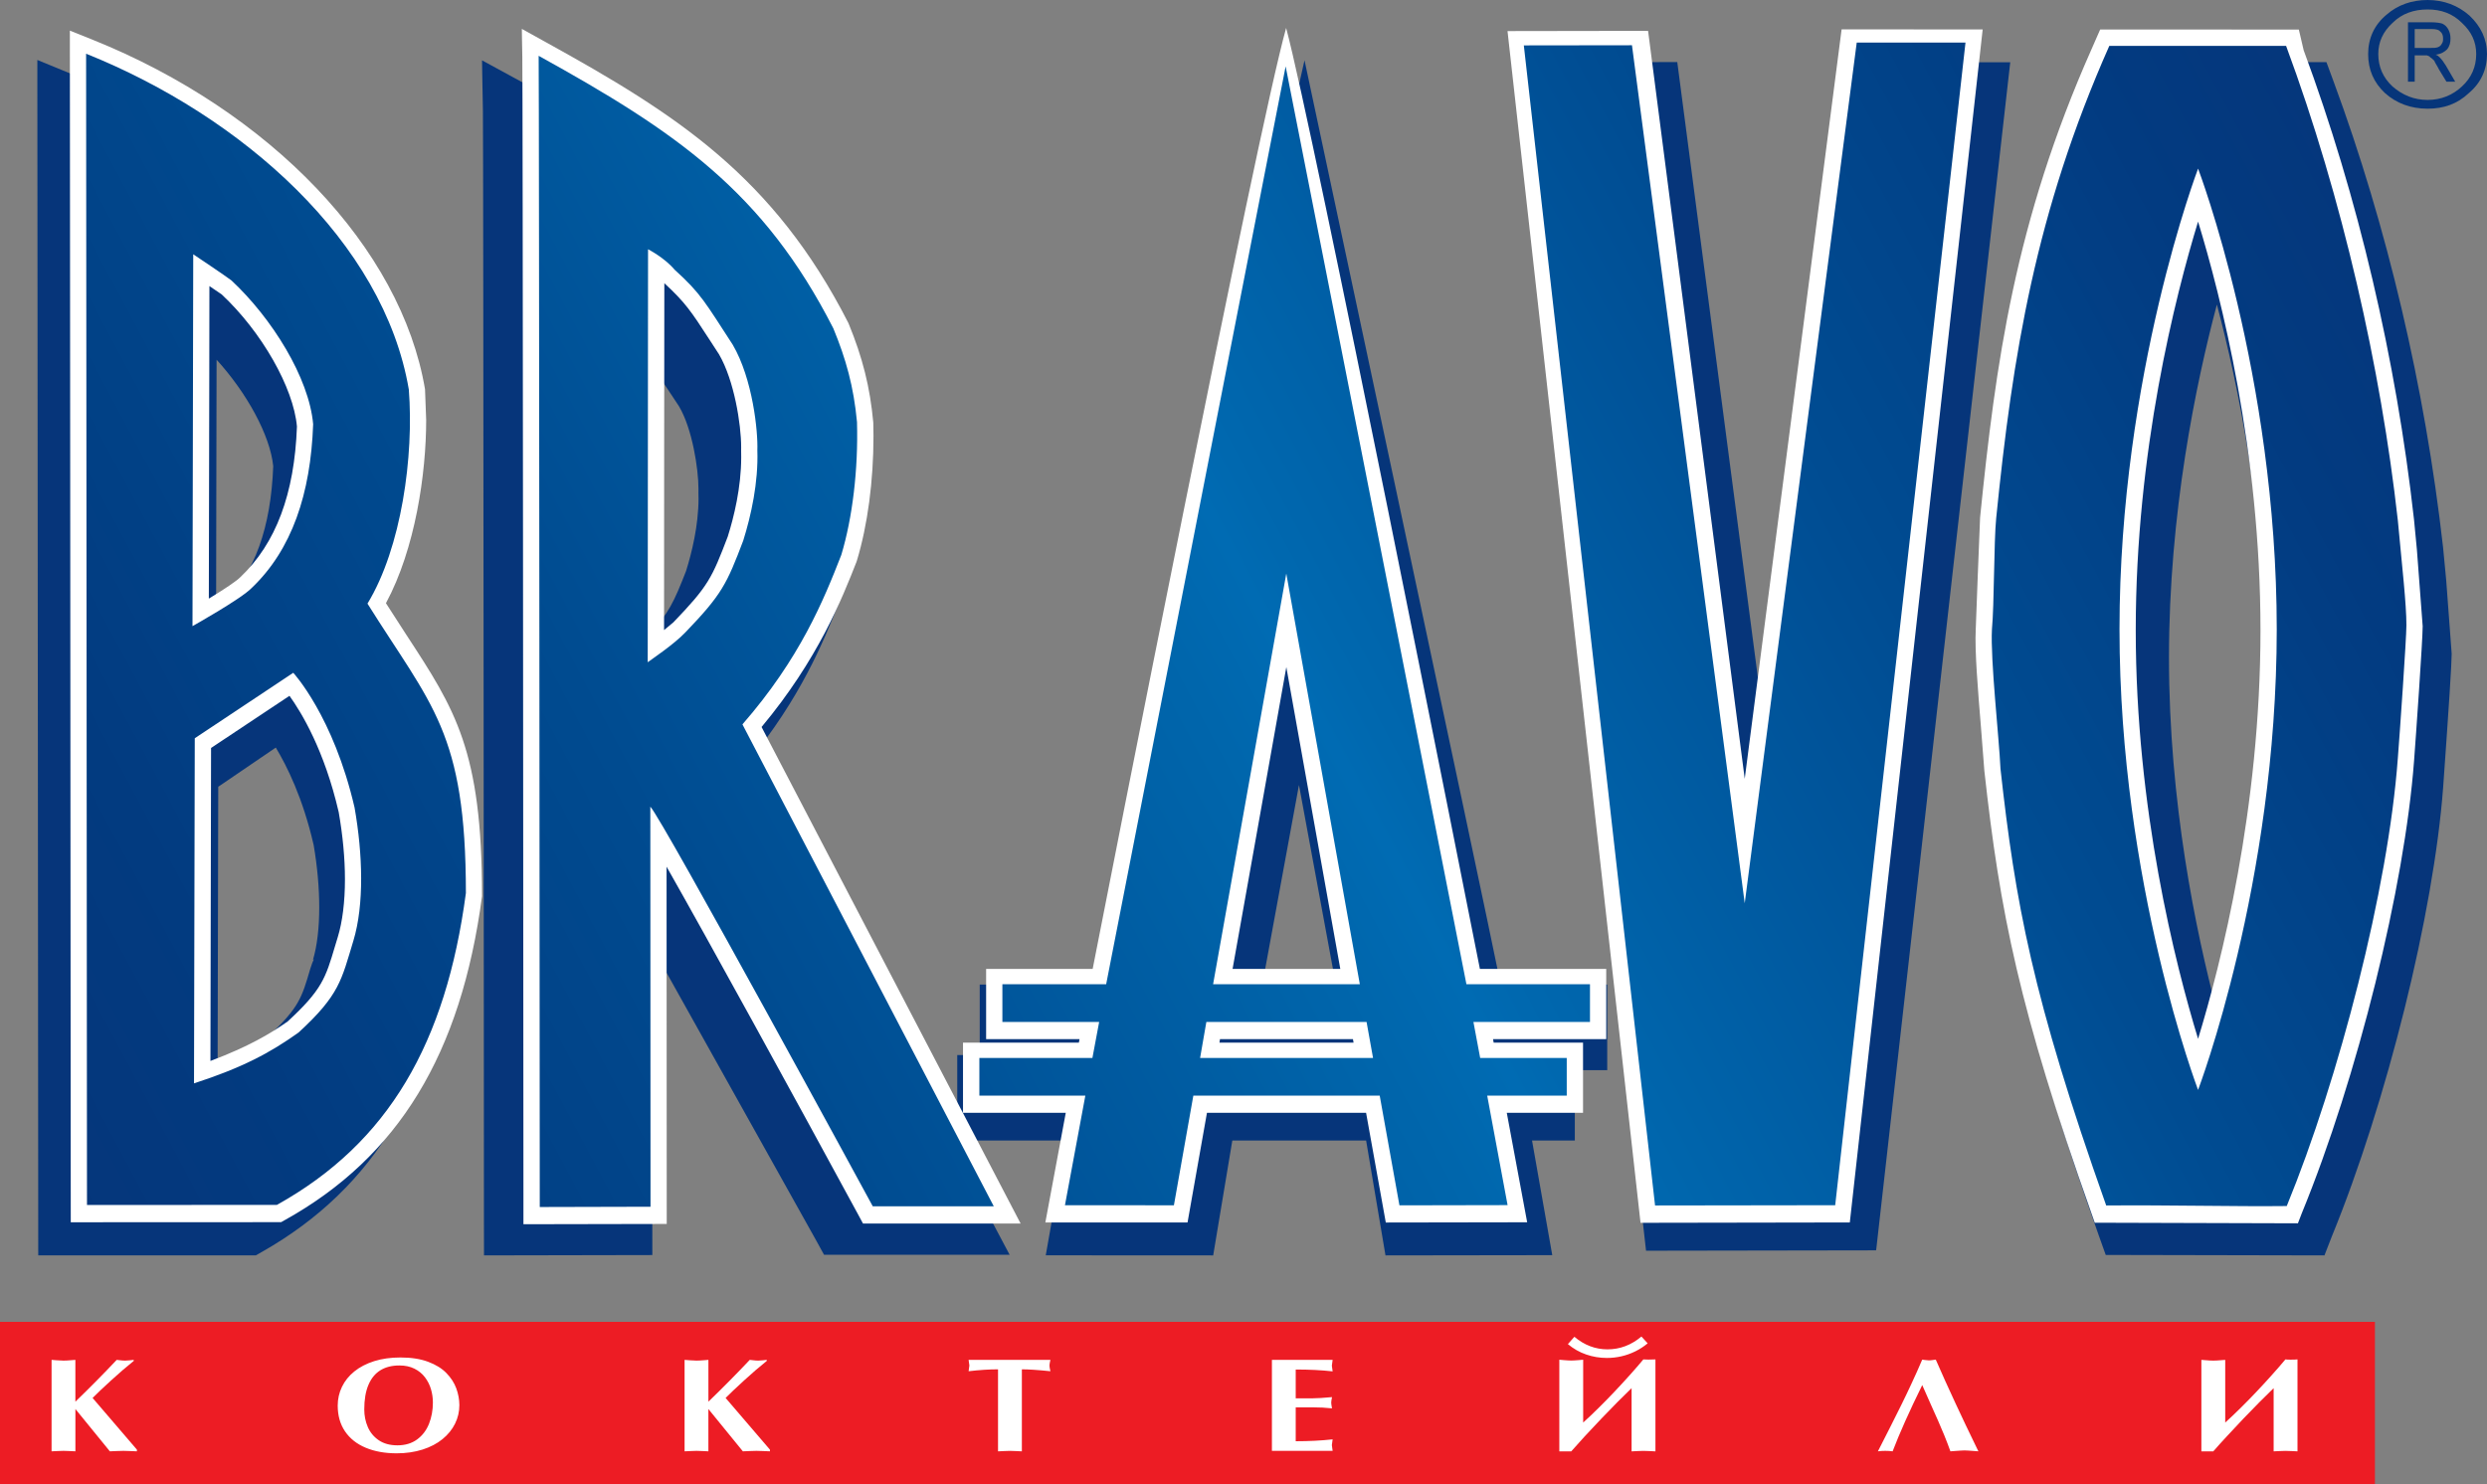 <?xml version="1.0" encoding="utf-8"?>
<!-- Generator: Adobe Illustrator 13.0.0, SVG Export Plug-In . SVG Version: 6.00 Build 14948)  -->
<!DOCTYPE svg PUBLIC "-//W3C//DTD SVG 1.0//EN" "http://www.w3.org/TR/2001/REC-SVG-20010904/DTD/svg10.dtd">
<svg version="1.0" id="Layer_1" xmlns="http://www.w3.org/2000/svg" xmlns:xlink="http://www.w3.org/1999/xlink" x="0px" y="0px"
	 width="104.895px" height="62.617px" viewBox="0 0 104.895 62.617" enable-background="new 0 0 104.895 62.617"
	 xml:space="preserve">
<rect x="0" y="0" width="104.895" height="62.617" fill="#808080" stroke="none"/>
<g>
	<g>
		<path fill="#06357A" d="M102.9,2.42c-0.028-0.027-0.085-0.085-0.17-0.113c0.228-0.028,0.369-0.114,0.483-0.227
			c0.114-0.143,0.142-0.286,0.142-0.456c0-0.143-0.027-0.257-0.085-0.371c-0.057-0.113-0.142-0.199-0.256-0.255
			c-0.086-0.029-0.256-0.058-0.456-0.058h-0.114h-0.882v2.507h0.284V2.335h0.37c0.058,0,0.113,0,0.143,0
			c0.057,0.029,0.115,0.029,0.143,0.085c0.057,0.029,0.113,0.086,0.171,0.143c0.028,0.085,0.114,0.199,0.199,0.37l0.313,0.513h0.37
			l-0.398-0.684C103.071,2.621,102.986,2.506,102.9,2.42z M102.502,2.022h-0.058h-0.598V1.225h0.598h0.114
			c0.172,0,0.313,0.028,0.37,0.114c0.086,0.057,0.114,0.171,0.114,0.285c0,0.085,0,0.142-0.057,0.228
			c-0.028,0.057-0.086,0.114-0.171,0.143C102.73,2.022,102.645,2.022,102.502,2.022z"/>
		<path fill="#06357A" d="M104.154,0.655C103.67,0.228,103.071,0,102.389,0c-0.655,0-1.254,0.2-1.738,0.626
			c-0.513,0.427-0.769,0.998-0.769,1.653c0,0.654,0.229,1.195,0.713,1.651c0.481,0.427,1.081,0.655,1.794,0.655
			c0.683,0,1.253-0.199,1.736-0.655c0.513-0.428,0.77-0.997,0.77-1.651C104.895,1.652,104.638,1.112,104.154,0.655z M103.84,3.646
			c-0.398,0.37-0.882,0.569-1.451,0.569c-0.57,0-1.054-0.2-1.481-0.569c-0.397-0.37-0.598-0.826-0.598-1.367
			c0-0.513,0.2-0.94,0.598-1.311c0.398-0.399,0.911-0.569,1.481-0.569c0.569,0,1.053,0.17,1.451,0.569
			c0.399,0.37,0.6,0.797,0.6,1.311C104.439,2.82,104.239,3.276,103.84,3.646z"/>
	</g>
	<g>
		<path fill="#06357A" d="M77.781,2.624c0,0-2.881,21.923-3.527,26.811c-0.638-4.888-3.511-26.816-3.511-26.816h-0.354l-6.628,0.01
			l5.665,50.132l9.705-0.016l5.656-50.119L77.781,2.624z"/>
		<path fill="#06357A" d="M35.35,25.512l0.034-0.095c0.456-1.501,0.71-3.364,0.71-5.252l-0.009-0.569
			c-0.139-1.562-0.462-2.817-1.081-4.278l-0.041-0.085c-3.161-6.102-7.28-8.683-12.751-11.663l-1.881-1.024l0.011,0.688l0.026,1.441
			c0.021,1.251,0.043,46.603,0.043,47.046l0.003,1.237l7.1-0.014c0,0-0.009-10.551-0.011-13.003
			c1.224,2.19,6.899,12.347,6.899,12.347l0.354,0.643h7.827c0,0-10.794-20.365-11.023-20.801
			C33.762,29.447,34.724,27.085,35.35,25.512z M28.937,24.086c-0.518,1.323-0.718,1.757-1.541,2.662
			c0.001-1.575,0.005-9.815,0.007-11.426c0.23,0.294,0.465,0.651,0.844,1.225l0.391,0.592c0.559,0.939,0.821,2.635,0.821,3.479
			l-0.001,0.2l0.004,0.216C29.46,22.177,29.175,23.324,28.937,24.086z"/>
		<path fill="#06357A" d="M55.021,2.542c0,0-7.961,35.182-8.741,38.99c-0.572,0-4.958,0-4.958,0s0,2.58,0,2.973
			c-0.104,0-0.948,0-0.948,0v3.607c0,0,3.813,0,4.587,0c-0.14,0.774-0.854,4.842-0.854,4.842l7.062,0.004
			c0,0,0.711-4.26,0.807-4.846c0.574,0,5.068,0,5.643,0c0.1,0.586,0.817,4.846,0.817,4.846l7.034-0.01c0,0-0.715-4.062-0.853-4.836
			c0.533,0,1.804,0,1.804,0s0-2.573,0-2.967c0.364,0,1.367,0,1.367,0v-3.613c0,0-3.93,0-4.494,0
			C62.518,37.665,55.096,2.91,55.021,2.542z M53.241,41.532c0.128-0.698,1.06-5.779,1.546-8.416
			c0.062,0.337,1.398,7.566,1.555,8.416C55.692,41.532,53.889,41.532,53.241,41.532z"/>
		<path fill="#06357A" d="M103.174,24.475l-0.133-1.396c-0.762-6.729-2.355-13.518-4.616-19.639l-0.302-0.818h-0.278h-8.962
			l-0.33,0.744c-3.219,7.258-4.021,13.185-4.676,19.633l-0.098,2.41l-0.082,2.237c-0.051,0.954,0.091,2.654,0.214,4.156l0.139,1.861
			c0.66,5.916,1.46,9.977,4.468,18.447l0.296,0.829l9.225,0.019l0.303-0.781c2.324-5.674,4.305-13.652,4.703-18.962
			c0.246-3.449,0.36-5.24,0.36-5.636L103.174,24.475z M93.502,42.646c-0.888-3.345-2.02-8.809-2.02-14.9
			c0-6.09,1.132-11.552,2.02-14.898c0.889,3.343,2.024,8.802,2.024,14.898C95.526,33.843,94.391,39.303,93.502,42.646z"/>
		<path fill="#06357A" d="M19.281,37.712c-0.148-5.153-1.271-6.904-3.129-9.807c0,0-0.43-0.681-0.636-1.005
			c0.536-1.103,0.951-2.423,1.22-3.969c0,0.003,0.056-0.334,0.056-0.334c0-0.006,0.053-0.341,0.053-0.341l0.107-0.907
			c0.003-0.033,0.096-1.948,0.096-1.948l-0.016-0.699c-0.003-0.081-0.038-0.646-0.038-0.646l-0.01-0.086
			C15.998,12.022,10.606,6.234,3.248,3.217L1.575,2.53v0.606l0.038,49.822h9.174l0.277-0.157c4.739-2.694,7.353-7.063,8.224-13.749
			l0.002-0.027l0.007-0.139l-0.006-0.693C19.291,38.19,19.281,37.712,19.281,37.712z M9.123,20.888c0,0,0.011-4.293,0.012-5.713
			c1.271,1.393,2.26,3.189,2.389,4.491c-0.099,2.595-0.781,4.5-2.089,5.769c-0.005,0.005-0.152,0.108-0.32,0.225
			C9.116,24.512,9.123,20.888,9.123,20.888z M13.238,40.464c-0.048,0.101-0.089,0.203-0.152,0.404
			c-0.356,1.218-0.474,1.626-1.709,2.792c-0.683,0.491-1.381,0.867-2.198,1.226c0.002-1.084,0.024-11.312,0.026-11.697
			c0.282-0.193,1.487-1.013,1.487-1.013s0.57-0.387,0.94-0.64c0.467,0.775,1.141,2.119,1.598,4.115
			c0.154,0.905,0.234,1.799,0.234,2.63c0,0.864-0.09,1.628-0.264,2.209C13.201,40.49,13.232,40.468,13.238,40.464z"/>
	</g>
	<g>
		<path fill-rule="evenodd" clip-rule="evenodd" fill="#FFFFFF" d="M77.674,1.24c0,0-3.593,27.849-4.086,31.613
			c-0.49-3.764-4.076-31.551-4.076-31.551L69.26,1.302l-5.677,0.009l5.61,50.272l8.827-0.015l5.604-50.327L77.674,1.24z"/>
		<path fill-rule="evenodd" clip-rule="evenodd" fill="#FFFFFF" d="M36.125,23.7l0.017-0.052c0.452-1.491,0.699-3.355,0.699-5.248
			l-0.008-0.573c-0.137-1.5-0.452-2.748-1.048-4.196C32.625,7.432,28.513,4.814,23.05,1.795l-1.04-0.576l0.007,0.49l0.013,0.699
			c0.02,1.122,0.042,36.962,0.047,47.922l0,1.313l6.044-0.012c0,0-0.005-13.207-0.007-15.071c1.8,3.171,5.237,9.438,8.092,14.695
			l0.193,0.359h6.648c0,0-10.765-20.639-10.926-20.946C34.5,27.819,35.52,25.243,36.125,23.7z M31.262,19.285
			c0,1.281-0.309,2.532-0.568,3.353c-0.668,1.75-0.821,2.085-2.292,3.614c0,0.001-0.194,0.162-0.394,0.328
			c0-1.042,0.005-7.882,0.005-7.882s0.005-5.676,0.007-6.752c0.884,0.819,1.112,1.159,1.923,2.411l0.386,0.595
			c0.639,1.101,0.931,2.948,0.931,3.908l-0.001,0.143C31.258,19.031,31.262,19.285,31.262,19.285z"/>
		<path fill-rule="evenodd" clip-rule="evenodd" fill="#FFFFFF" d="M16.278,25.445c1.241-2.303,1.697-5.479,1.697-7.729
			l-0.049-1.297C16.918,10.457,11.41,4.692,3.889,1.669L2.947,1.291v0.418L2.985,51.56l8.872-0.004l0.156-0.088
			c4.789-2.663,7.433-7.004,8.318-13.662c0-0.008,0-0.014,0-0.02c0-6.124-1.133-7.859-3.19-11.003
			C17.14,26.783,16.471,25.743,16.278,25.445z M8.902,31.553c0.199-0.133,1.027-0.684,1.027-0.684s1.897-1.26,2.281-1.517
			c0.507,0.709,1.471,2.291,2.076,4.908c0.171,0.98,0.263,1.938,0.263,2.832c0,0.949-0.104,1.793-0.304,2.443l-0.116,0.383
			c-0.398,1.34-0.548,1.838-1.999,3.174c-0.705,0.496-1.64,1.057-3.254,1.663C8.876,44.085,8.902,31.844,8.902,31.553z
			 M8.808,25.252c0.003-0.904,0.019-9.508,0.019-9.508s0.005-2.86,0.005-3.676c0.259,0.175,0.519,0.353,0.519,0.353
			c1.68,1.572,3.029,3.927,3.173,5.572c-0.104,2.838-0.884,4.928-2.385,6.352C9.987,24.503,9.488,24.84,8.808,25.252z"/>
		<path fill-rule="evenodd" clip-rule="evenodd" fill="#FFFFFF" d="M54.246,1.179c-1.221,4.336-7.536,36.499-8.16,39.693
			c-0.42,0-4.494,0-4.494,0v2.962c0,0,3.367,0,3.94,0c-0.014,0.075-0.015,0.085-0.028,0.149c-0.426,0-4.887,0-4.887,0v2.961
			c0,0,3.753,0,4.334,0c-0.108,0.574-0.861,4.624-0.861,4.624l5.997,0.002c0,0,0.746-4.207,0.819-4.626c0.43,0,6.284,0,6.712,0
			c0.078,0.419,0.831,4.627,0.831,4.627l5.963-0.01c0,0-0.753-4.043-0.86-4.617c0.546,0,3.216,0,3.216,0v-2.961c0,0-3.354,0-3.769,0
			c-0.009-0.057-0.026-0.146-0.026-0.149c0.588,0,4.773,0,4.773,0v-2.962c0,0-4.901,0-5.328,0
			C61.801,37.726,55.375,5.383,54.246,1.179z M51.987,40.872c0.107-0.602,1.188-6.664,1.188-6.664s0.725-4.089,1.079-6.068
			c0.36,2.011,2.17,12.135,2.276,12.732C55.979,40.872,52.539,40.872,51.987,40.872z M57.09,43.983c-0.572,0-5.088,0-5.657,0
			c0.005-0.043,0.013-0.074,0.023-0.149c0.427,0,5.187,0,5.608,0C57.074,43.901,57.076,43.909,57.09,43.983z"/>
		<path fill-rule="evenodd" clip-rule="evenodd" fill="#FFFFFF" d="M101.938,23.186l-0.122-1.272
			c-0.755-6.776-2.363-13.621-4.654-19.797l-0.203-0.87h-0.201l-8.178-0.003l-0.366,0.834c-3.237,7.294-4.044,13.26-4.699,19.751
			l-0.097,2.422l-0.086,2.287c-0.049,0.901,0.094,2.608,0.218,4.116l0.144,1.854c0.658,5.975,1.468,10.075,4.497,18.615l0.16,0.456
			l8.569,0.025l0.167-0.433c2.346-5.724,4.334-13.753,4.732-19.081c0.072-0.942,0.363-5.081,0.363-5.675L101.938,23.186z
			 M95.341,26.585c0,7.556-1.672,14.095-2.632,17.238c-0.959-3.145-2.629-9.686-2.629-17.238c0-7.555,1.67-14.095,2.629-17.237
			C93.669,12.488,95.341,19.029,95.341,26.585z"/>
	</g>
	<g>
		<linearGradient id="SVGID_1_" gradientUnits="userSpaceOnUse" x1="7.331" y1="60.318" x2="103.185" y2="9.091">
			<stop  offset="0" style="stop-color:#06357A"/>
			<stop  offset="0.111" style="stop-color:#023B80"/>
			<stop  offset="0.283" style="stop-color:#004B90"/>
			<stop  offset="0.492" style="stop-color:#0066AC"/>
			<stop  offset="0.528" style="stop-color:#006BB3"/>
			<stop  offset="0.545" style="stop-color:#0068AF"/>
			<stop  offset="0.741" style="stop-color:#004C92"/>
			<stop  offset="0.9" style="stop-color:#023B81"/>
			<stop  offset="1" style="stop-color:#06357A"/>
		</linearGradient>
		<polygon fill-rule="evenodd" clip-rule="evenodd" fill="url(#SVGID_1_)" points="73.588,38.103 68.832,1.909 64.271,1.915 
			69.806,50.852 77.404,50.841 82.899,1.797 78.312,1.795 		"/>
		<linearGradient id="SVGID_2_" gradientUnits="userSpaceOnUse" x1="-2.084" y1="45.004" x2="93.956" y2="-6.322">
			<stop  offset="0" style="stop-color:#06357A"/>
			<stop  offset="0.111" style="stop-color:#023B80"/>
			<stop  offset="0.283" style="stop-color:#004B90"/>
			<stop  offset="0.492" style="stop-color:#0066AC"/>
			<stop  offset="0.528" style="stop-color:#006BB3"/>
			<stop  offset="0.545" style="stop-color:#0068AF"/>
			<stop  offset="0.741" style="stop-color:#004C92"/>
			<stop  offset="0.9" style="stop-color:#023B81"/>
			<stop  offset="1" style="stop-color:#06357A"/>
		</linearGradient>
		<path fill-rule="evenodd" clip-rule="evenodd" fill="url(#SVGID_2_)" d="M35.484,23.409c0.471-1.562,0.717-3.602,0.662-5.605
			c-0.14-1.502-0.468-2.667-0.998-3.951c-2.945-5.775-6.633-8.293-12.429-11.499c0.02,1.314,0.047,48.563,0.047,48.563l4.671-0.012
			l-0.008-16.876c0.493,0.489,9.382,16.858,9.382,16.858h5.104l-10.601-20.33C33.748,27.766,34.742,25.31,35.484,23.409z
			 M27.319,27.937l0.014-17.422c0,0,0.688,0.349,1.123,0.865c1.109,1.005,1.28,1.366,2.447,3.159
			c0.848,1.448,1.071,3.673,1.04,4.452c0.046,1.367-0.263,2.754-0.595,3.814c-0.696,1.83-0.892,2.263-2.452,3.883
			C28.405,27.201,27.429,27.847,27.319,27.937z"/>
		<linearGradient id="SVGID_3_" gradientUnits="userSpaceOnUse" x1="-7.941" y1="34.882" x2="88.031" y2="-16.408">
			<stop  offset="0" style="stop-color:#06357A"/>
			<stop  offset="0.111" style="stop-color:#023B80"/>
			<stop  offset="0.283" style="stop-color:#004B90"/>
			<stop  offset="0.492" style="stop-color:#0066AC"/>
			<stop  offset="0.528" style="stop-color:#006BB3"/>
			<stop  offset="0.545" style="stop-color:#0068AF"/>
			<stop  offset="0.741" style="stop-color:#004C92"/>
			<stop  offset="0.9" style="stop-color:#023B81"/>
			<stop  offset="1" style="stop-color:#06357A"/>
		</linearGradient>
		<path fill-rule="evenodd" clip-rule="evenodd" fill="url(#SVGID_3_)" d="M17.243,16.432C16.185,10.202,10.225,4.913,3.632,2.266
			l0.037,48.566l8.01-0.005c4.712-2.621,7.129-6.832,7.971-13.153c0-6.797-1.457-7.908-4.151-12.211
			C16.935,23.105,17.462,19.231,17.243,16.432z M8.15,10.727c0,0,1.394,0.931,1.613,1.104c1.703,1.591,3.27,4.094,3.445,6.062
			c-0.104,2.936-0.897,5.298-2.596,6.913c-0.446,0.462-2.493,1.607-2.493,1.607L8.15,10.727z M14.902,39.694
			c-0.501,1.646-0.577,2.271-2.309,3.861c-1.204,0.859-2.357,1.477-4.41,2.146l0.032-14.558l4.154-2.762
			c0,0,1.691,1.821,2.585,5.683C15.3,36.027,15.367,38.164,14.902,39.694z"/>
		<linearGradient id="SVGID_4_" gradientUnits="userSpaceOnUse" x1="4.248" y1="56.027" x2="100.192" y2="4.752">
			<stop  offset="0" style="stop-color:#06357A"/>
			<stop  offset="0.111" style="stop-color:#023B80"/>
			<stop  offset="0.283" style="stop-color:#004B90"/>
			<stop  offset="0.492" style="stop-color:#0066AC"/>
			<stop  offset="0.528" style="stop-color:#006BB3"/>
			<stop  offset="0.545" style="stop-color:#0068AF"/>
			<stop  offset="0.741" style="stop-color:#004C92"/>
			<stop  offset="0.9" style="stop-color:#023B81"/>
			<stop  offset="1" style="stop-color:#06357A"/>
		</linearGradient>
		<path fill-rule="evenodd" clip-rule="evenodd" fill="url(#SVGID_4_)" d="M54.225,2.799l-7.57,38.72h-4.377v1.59h4.082l-0.285,1.52
			h-4.768v1.588h4.47l-0.86,4.624l4.595,0.003l0.82-4.627h7.86l0.832,4.629l4.562-0.009l-0.86-4.62h3.355v-1.588h-3.651l-0.285-1.52
			h4.916v-1.59H61.85L54.225,2.799z M54.252,24.195l3.102,17.325h-6.189L54.252,24.195z M50.617,44.629l0.264-1.52h6.757l0.273,1.52
			H50.617z"/>
		<linearGradient id="SVGID_5_" gradientUnits="userSpaceOnUse" x1="12.851" y1="69.083" x2="108.315" y2="18.064">
			<stop  offset="0" style="stop-color:#06357A"/>
			<stop  offset="0.111" style="stop-color:#023B80"/>
			<stop  offset="0.283" style="stop-color:#004B90"/>
			<stop  offset="0.492" style="stop-color:#0066AC"/>
			<stop  offset="0.528" style="stop-color:#006BB3"/>
			<stop  offset="0.545" style="stop-color:#0068AF"/>
			<stop  offset="0.741" style="stop-color:#004C92"/>
			<stop  offset="0.9" style="stop-color:#023B81"/>
			<stop  offset="1" style="stop-color:#06357A"/>
		</linearGradient>
		<path fill-rule="evenodd" clip-rule="evenodd" fill="url(#SVGID_5_)" d="M101.133,21.943c-0.713-6.392-2.334-13.589-4.712-20.008
			h-7.456c-3.115,7.022-4.077,13.031-4.771,19.922c-0.099,0.995-0.081,3.656-0.179,4.688c-0.07,1.279,0.302,4.59,0.36,5.884
			c0.624,5.623,1.33,9.6,4.459,18.423c2.622-0.024,5.45,0.05,7.615,0.024c2.205-5.383,4.278-13.373,4.684-18.878
			c0.079-0.988,0.363-5.07,0.363-5.624C101.496,25.477,101.315,23.904,101.133,21.943z M92.709,45.977c0,0-3.314-8.696-3.314-19.432
			c0-10.733,3.314-19.432,3.314-19.432s3.318,8.699,3.318,19.432C96.027,37.28,92.709,45.977,92.709,45.977z"/>
	</g>
	<rect y="55.761" fill="#ED1C24" width="100.168" height="6.856"/>
	<g>
		<path fill="#FFFFFF" d="M2.174,57.365c0.021,0.001,0.093,0.007,0.217,0.017c0.124,0.01,0.219,0.014,0.285,0.014
			c0.037,0,0.084-0.002,0.142-0.004c0.058-0.003,0.114-0.008,0.169-0.012c0.054-0.004,0.118-0.009,0.192-0.015v1.763
			c0.594-0.573,1.175-1.16,1.744-1.763c0.05,0.006,0.094,0.011,0.133,0.015c0.039,0.004,0.079,0.009,0.122,0.012
			c0.042,0.002,0.078,0.004,0.106,0.004c0.043,0,0.111-0.004,0.203-0.014c0.092-0.01,0.143-0.016,0.153-0.017v0.045
			c-0.305,0.245-0.625,0.52-0.958,0.825c-0.334,0.305-0.593,0.551-0.777,0.736l1.869,2.18v0.072
			c-0.059-0.002-0.155-0.006-0.289-0.012s-0.228-0.008-0.28-0.008c-0.059,0-0.155,0.002-0.289,0.008
			c-0.133,0.006-0.228,0.01-0.282,0.012L3.18,59.438v1.785c-0.058-0.002-0.142-0.006-0.252-0.012
			c-0.11-0.006-0.194-0.008-0.251-0.008c-0.054,0-0.137,0.002-0.247,0.008c-0.109,0.006-0.194,0.01-0.255,0.012V57.365z"/>
		<path fill="#FFFFFF" d="M16.73,61.307c-0.495,0-0.931-0.079-1.306-0.236c-0.376-0.157-0.667-0.388-0.872-0.69
			c-0.206-0.305-0.308-0.666-0.308-1.086c0-0.281,0.059-0.545,0.179-0.793c0.119-0.247,0.293-0.464,0.522-0.649
			c0.229-0.185,0.507-0.329,0.836-0.434c0.328-0.103,0.698-0.155,1.109-0.155c0.456,0,0.845,0.061,1.168,0.182
			s0.58,0.279,0.771,0.477c0.191,0.196,0.33,0.41,0.415,0.642s0.129,0.468,0.131,0.708c0,0.275-0.06,0.537-0.182,0.783
			c-0.121,0.246-0.298,0.463-0.529,0.652c-0.232,0.189-0.512,0.336-0.842,0.441C17.493,61.253,17.129,61.307,16.73,61.307z
			 M15.364,59.456c0,0.26,0.048,0.506,0.147,0.736c0.098,0.231,0.252,0.418,0.462,0.562s0.474,0.216,0.79,0.216
			c0.327,0,0.604-0.083,0.829-0.248s0.393-0.386,0.502-0.66c0.109-0.275,0.164-0.575,0.164-0.898c0-0.191-0.027-0.379-0.081-0.562
			s-0.139-0.351-0.254-0.503c-0.115-0.152-0.263-0.273-0.444-0.363c-0.181-0.09-0.392-0.135-0.634-0.135
			c-0.311,0-0.578,0.066-0.798,0.201s-0.39,0.341-0.507,0.617C15.422,58.696,15.364,59.042,15.364,59.456z"/>
		<path fill="#FFFFFF" d="M28.874,57.365c0.02,0.001,0.092,0.007,0.217,0.017s0.219,0.014,0.285,0.014
			c0.037,0,0.084-0.002,0.142-0.004c0.058-0.003,0.114-0.008,0.168-0.012s0.118-0.009,0.193-0.015v1.763
			c0.594-0.573,1.175-1.16,1.744-1.763c0.049,0.006,0.095,0.011,0.133,0.015c0.038,0.004,0.079,0.009,0.122,0.012
			c0.042,0.002,0.078,0.004,0.106,0.004c0.043,0,0.111-0.004,0.203-0.014c0.091-0.01,0.142-0.016,0.152-0.017v0.045
			c-0.305,0.245-0.625,0.52-0.958,0.825c-0.334,0.305-0.594,0.551-0.777,0.736l1.869,2.18v0.072
			c-0.059-0.002-0.156-0.006-0.289-0.012c-0.134-0.006-0.228-0.008-0.28-0.008c-0.059,0-0.155,0.002-0.289,0.008
			c-0.135,0.006-0.228,0.01-0.283,0.012l-1.454-1.785v1.785c-0.058-0.002-0.142-0.006-0.253-0.012
			c-0.11-0.006-0.194-0.008-0.25-0.008c-0.055,0-0.137,0.002-0.246,0.008c-0.11,0.006-0.196,0.01-0.255,0.012V57.365z"/>
		<path fill="#FFFFFF" d="M43.098,61.224c-0.055-0.002-0.141-0.006-0.253-0.012c-0.114-0.006-0.197-0.008-0.249-0.008
			c-0.055,0-0.138,0.002-0.251,0.008c-0.112,0.006-0.196,0.01-0.251,0.012v-3.46c-0.365,0-0.779,0.026-1.241,0.08
			c0.021-0.134,0.033-0.214,0.033-0.241s-0.011-0.105-0.033-0.237h3.451c-0.007,0.035-0.013,0.065-0.02,0.089
			c-0.006,0.025-0.011,0.051-0.014,0.08c-0.005,0.027-0.006,0.051-0.006,0.068c0,0.019,0.001,0.042,0.006,0.071
			c0.003,0.028,0.008,0.055,0.014,0.079c0.007,0.026,0.012,0.057,0.02,0.091c-0.528-0.054-0.93-0.08-1.205-0.08V61.224z"/>
		<path fill="#FFFFFF" d="M56.207,57.365c-0.022,0.138-0.033,0.219-0.033,0.243c0,0.023,0.011,0.104,0.033,0.242
			c-0.473-0.053-0.99-0.078-1.557-0.078v1.215h0.705c0.189,0,0.465-0.018,0.826-0.051c-0.023,0.114-0.034,0.192-0.034,0.234
			c0,0.039,0.011,0.119,0.034,0.24c-0.262-0.029-0.536-0.043-0.826-0.043H54.65v1.43c0.566,0,1.084-0.026,1.557-0.079
			c-0.022,0.138-0.033,0.219-0.033,0.243c0,0.023,0.011,0.104,0.033,0.242h-2.561v-3.839H56.207z"/>
		<path fill="#FFFFFF" d="M65.768,57.359c0.073,0.005,0.14,0.011,0.195,0.017c0.056,0.004,0.112,0.008,0.168,0.012
			c0.056,0.003,0.103,0.005,0.139,0.005c0.038,0,0.085-0.002,0.142-0.005c0.058-0.004,0.114-0.008,0.169-0.012
			c0.056-0.006,0.119-0.012,0.193-0.017v2.65c0.204-0.184,0.421-0.39,0.653-0.62c0.233-0.23,0.456-0.458,0.668-0.683
			c0.213-0.224,0.428-0.458,0.646-0.701c0.219-0.243,0.408-0.464,0.571-0.659c0.045,0.005,0.117,0.007,0.214,0.007
			c0.136,0,0.233-0.002,0.296-0.007v3.879c-0.054-0.002-0.138-0.006-0.25-0.013c-0.112-0.005-0.199-0.008-0.26-0.008
			c-0.052,0-0.134,0.003-0.245,0.008c-0.112,0.007-0.195,0.011-0.251,0.013v-2.667c-0.196,0.188-0.394,0.383-0.592,0.583
			s-0.426,0.436-0.683,0.703c-0.256,0.268-0.489,0.517-0.701,0.746c-0.212,0.23-0.401,0.441-0.57,0.635c-0.05,0-0.118,0-0.207,0
			c-0.13,0-0.228,0-0.295,0V57.359z M66.403,56.391c0.42,0.354,0.886,0.53,1.397,0.53c0.526,0,1.004-0.18,1.431-0.541l0.263,0.287
			c-0.157,0.132-0.329,0.244-0.519,0.338c-0.188,0.092-0.383,0.163-0.585,0.209c-0.201,0.047-0.407,0.07-0.617,0.07
			c-0.299,0-0.59-0.048-0.871-0.145c-0.282-0.096-0.539-0.243-0.773-0.439L66.403,56.391z"/>
		<path fill="#FFFFFF" d="M81.359,57.386c0.018,0,0.04-0.001,0.064-0.003c0.026-0.002,0.052-0.005,0.077-0.009
			c0.027-0.004,0.05-0.007,0.07-0.01s0.046-0.006,0.076-0.009c0.149,0.344,0.283,0.646,0.402,0.906
			c0.117,0.261,0.265,0.584,0.445,0.97c0.179,0.385,0.319,0.685,0.423,0.899c0.102,0.216,0.279,0.58,0.527,1.093
			c-0.083-0.006-0.157-0.012-0.224-0.017c-0.065-0.005-0.133-0.011-0.2-0.014c-0.067-0.004-0.123-0.007-0.164-0.007
			c-0.043,0-0.099,0.004-0.169,0.008s-0.138,0.008-0.203,0.014c-0.063,0.004-0.138,0.01-0.22,0.016
			c-0.075-0.211-0.16-0.434-0.255-0.668c-0.097-0.234-0.183-0.438-0.26-0.612s-0.184-0.414-0.322-0.722s-0.255-0.571-0.351-0.793
			c-0.545,1.108-0.961,2.041-1.249,2.795c-0.105-0.014-0.21-0.02-0.313-0.02c-0.105,0-0.208,0.006-0.308,0.02
			c0.188-0.373,0.363-0.715,0.521-1.025c0.157-0.311,0.31-0.617,0.459-0.918c0.148-0.3,0.298-0.611,0.447-0.935
			c0.151-0.321,0.298-0.652,0.442-0.99c0.005,0,0.046,0.005,0.117,0.016C81.266,57.381,81.321,57.386,81.359,57.386z"/>
		<path fill="#FFFFFF" d="M92.848,57.365c0.073,0.006,0.139,0.011,0.195,0.015s0.112,0.009,0.167,0.012
			c0.057,0.002,0.103,0.004,0.14,0.004s0.085-0.002,0.142-0.004c0.059-0.003,0.114-0.008,0.169-0.012s0.119-0.009,0.193-0.015v2.644
			c0.203-0.184,0.422-0.39,0.653-0.62c0.234-0.23,0.455-0.458,0.668-0.683c0.212-0.224,0.428-0.457,0.645-0.701
			c0.219-0.243,0.409-0.463,0.573-0.66c0.045,0.008,0.115,0.011,0.214,0.011c0.134,0,0.232-0.003,0.295-0.011v3.879
			c-0.054-0.002-0.137-0.006-0.25-0.012s-0.2-0.008-0.259-0.008c-0.054,0-0.136,0.002-0.247,0.008
			c-0.11,0.006-0.194,0.01-0.25,0.012v-2.666c-0.195,0.189-0.393,0.383-0.592,0.584c-0.199,0.199-0.427,0.434-0.684,0.702
			c-0.256,0.268-0.489,0.517-0.699,0.747c-0.213,0.229-0.403,0.44-0.571,0.633c-0.049,0-0.118,0-0.208,0c-0.128,0-0.227,0-0.294,0
			V57.365z"/>
	</g>
</g>
</svg>
